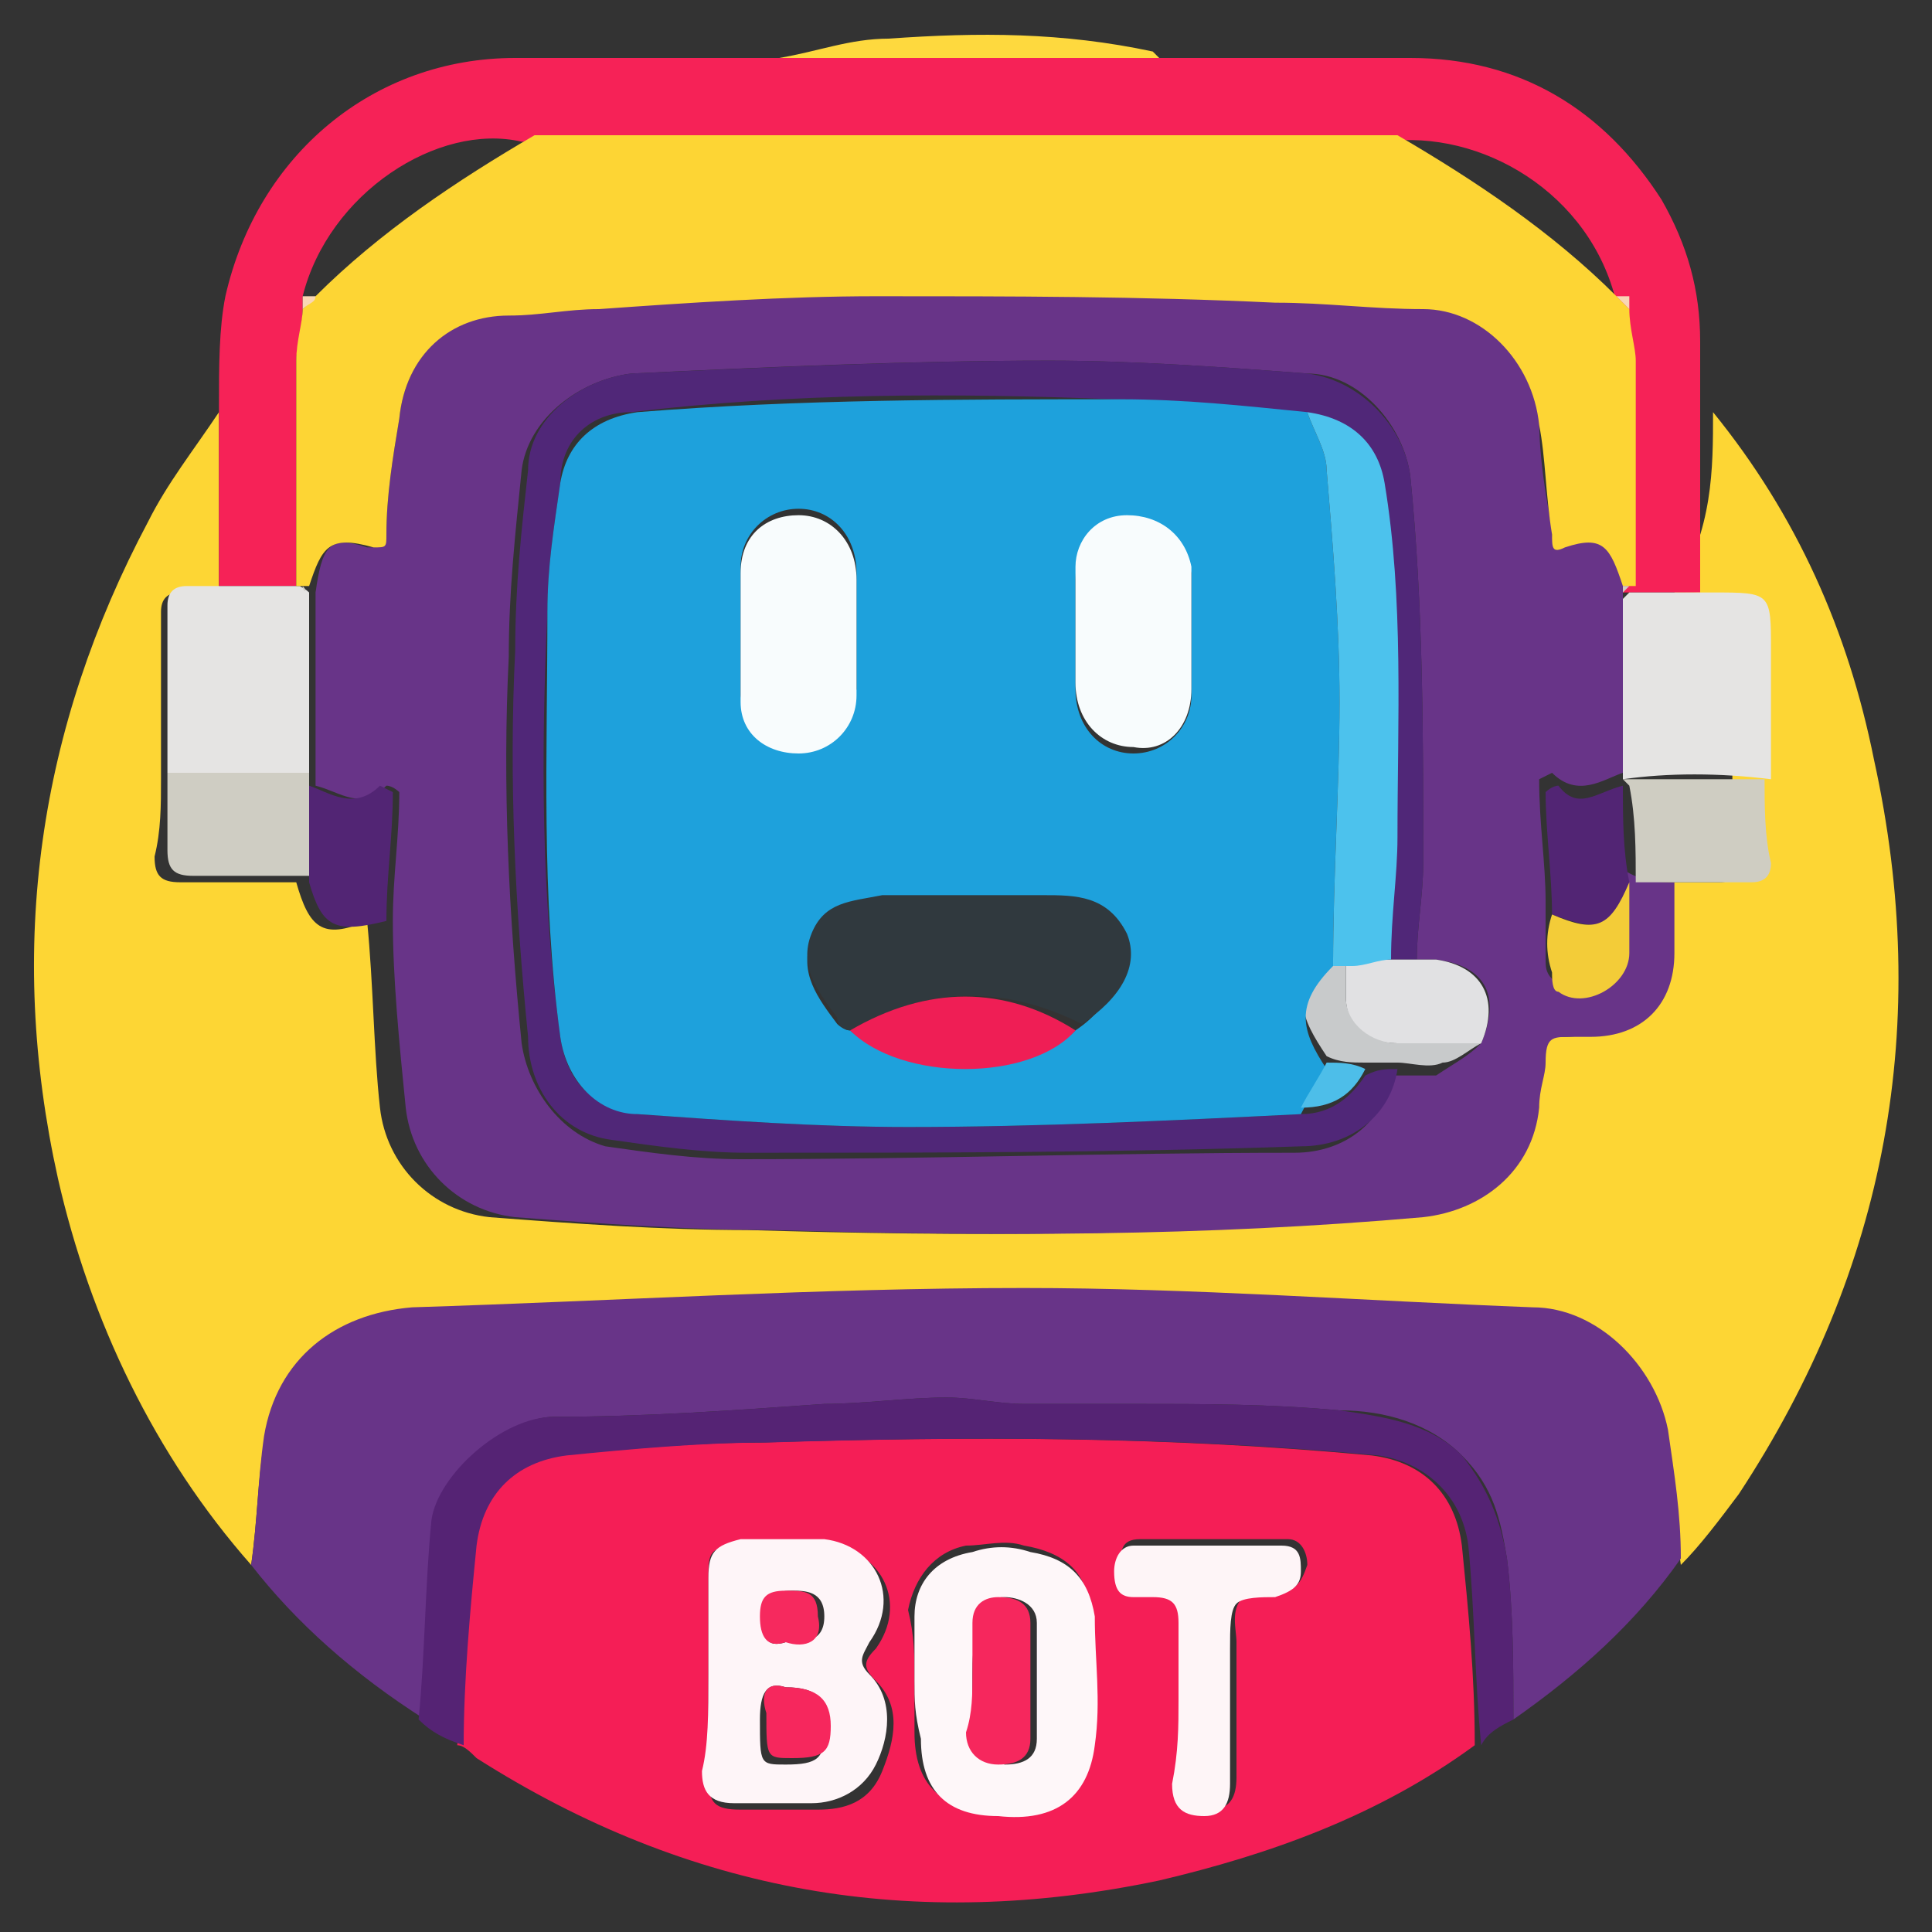 <?xml version="1.0" encoding="utf-8"?>
<!-- Generator: Adobe Illustrator 24.1.2, SVG Export Plug-In . SVG Version: 6.00 Build 0)  -->
<svg version="1.1" id="Слой_1" xmlns="http://www.w3.org/2000/svg" xmlns:xlink="http://www.w3.org/1999/xlink" x="0px" y="0px"
	 viewBox="0 0 30 30" style="enable-background:new 0 0 30 30;" xml:space="preserve">
<rect x="0" y="0" width="30" height="30" fill="#333333" stroke="none"/>
<style type="text/css">
	.st0{fill:#FDD634;}
	.st1{fill:#F51E56;}
	.st2{fill:#683488;}
	.st3{fill:#F62257;}
	.st4{fill:#552374;}
	.st5{fill:#FED93E;}
	.st6{fill:#E5E4E3;}
	.st7{fill:#CFCDC2;}
	.st8{fill:#CFCDC3;}
	.st9{fill:#522574;}
	.st10{fill:#FEF5F8;}
	.st11{fill:#FEF7F9;}
	.st12{fill:#FEF5F7;}
	.st13{fill:#FDD534;}
	.st14{fill:#F9D6B5;}
	.st15{fill:#502778;}
	.st16{fill:#E1E1E3;}
	.st17{fill:#C8CACB;}
	.st18{fill:#F3CC38;}
	.st19{fill:#F6275D;}
	.st20{fill:#F6295E;}
	.st21{fill:#1EA1DC;}
	.st22{fill:#4CC2ED;}
	.st23{fill:#4DBEE9;}
	.st24{fill:#30393E;}
	.st25{fill:#F8FCFD;}
	.st26{fill:#EF1E55;}
</style>
<g>
	<g>
		<path class="st0" d="M26.6,6.4c1.3,1.6,2.1,3.4,2.5,5.4c0.9,4.1,0.2,7.9-2.1,11.4c-0.3,0.4-0.6,0.8-0.9,1.1
			c-0.1-0.7-0.1-1.4-0.2-2c-0.2-1.1-1.1-1.9-2.1-1.9c-2.6-0.1-5.3-0.3-7.9-0.3c-3.2,0-6.3,0.2-9.5,0.3c-1.2,0-2.1,0.8-2.3,2
			C4,23,4,23.6,3.9,24.3c-1.5-1.7-2.5-3.8-3-6c-0.8-3.6-0.3-7,1.4-10.2c0.3-0.6,0.7-1.1,1.1-1.7c0,0.9,0,1.9,0,2.8
			c-0.2,0-0.4,0-0.6,0c-0.2,0-0.3,0.1-0.3,0.3c0,0.9,0,1.8,0,2.6c0,0.4,0,0.8-0.1,1.2c0,0.3,0.1,0.4,0.4,0.4c0.6,0,1.2,0,1.8,0
			c0.2,0.7,0.4,0.9,1.1,0.6c0.1,1,0.1,2,0.2,2.9c0.1,0.9,0.8,1.6,1.7,1.7c1.3,0.1,2.7,0.2,4,0.2c3.4,0.1,6.7,0.1,10.1-0.2
			c1-0.1,1.7-0.7,1.8-1.7c0-0.2,0.1-0.4,0.1-0.7c0-0.3,0.2-0.4,0.4-0.4c0.1,0,0.2,0,0.3,0c0.8,0,1.3-0.6,1.3-1.3c0-0.4,0-0.8,0-1.1
			c0.4,0,0.7,0,1.1,0c0.2,0,0.3-0.1,0.3-0.3c0-0.4,0-0.9-0.1-1.3c0-0.7,0-1.3,0-2c0-0.9,0-0.9-0.9-0.9C26.6,8.2,26.6,7.3,26.6,6.4z"
			/>
		<path class="st1" d="M22.9,27.1c-1.5,1.1-3.2,1.7-4.9,2.1c-3.8,0.8-7.3,0.2-10.6-1.9c-0.1-0.1-0.2-0.2-0.3-0.2
			c0.1-1,0.1-2.1,0.2-3.1c0.1-0.8,0.7-1.3,1.4-1.4c1-0.1,2.1-0.2,3.1-0.2c3.2-0.1,6.3-0.1,9.5,0.2c0.8,0.1,1.3,0.6,1.4,1.4
			C22.8,25,22.9,26,22.9,27.1z M11,26c0,0.5,0,1.1,0,1.6c0,0.4,0.1,0.5,0.5,0.5c0.4,0,0.8,0,1.2,0c0.4,0,0.8-0.1,1-0.6
			c0.2-0.5,0.3-1-0.1-1.4c-0.2-0.2-0.2-0.3,0-0.5c0.5-0.7,0.1-1.5-0.7-1.6c-0.4-0.1-0.9,0-1.3,0C11,24,11,24.1,11,24.5
			C11,25,11,25.5,11,26z M14.2,26.1C14.2,26.1,14.2,26.1,14.2,26.1c0,0.3,0,0.6,0,0.8c0,0.8,0.4,1.2,1.2,1.2c0.9,0,1.4-0.3,1.5-1.1
			c0.1-0.7,0-1.3,0-2c0-0.6-0.4-0.9-1-1c-0.3-0.1-0.6,0-0.9,0c-0.5,0.1-0.8,0.5-0.9,1C14.2,25.4,14.2,25.7,14.2,26.1z M18.3,26.4
			c0,0.4,0,0.8,0,1.2c0,0.4,0.1,0.5,0.5,0.5c0.3,0,0.4-0.2,0.4-0.5c0-0.7,0-1.4,0-2.1c0-0.2-0.1-0.5,0.1-0.7
			c0.1-0.1,0.4-0.1,0.6-0.1c0.2,0,0.3-0.1,0.4-0.4c0-0.2-0.1-0.4-0.3-0.4c-0.8,0-1.5,0-2.3,0c-0.3,0-0.3,0.2-0.3,0.4
			c0,0.2,0.1,0.4,0.3,0.4c0.1,0,0.2,0,0.3,0c0.3,0,0.4,0.1,0.4,0.4C18.3,25.6,18.3,26,18.3,26.4z"/>
		<path class="st2" d="M3.9,24.3C4,23.6,4,23,4.1,22.3c0.2-1.2,1.1-1.9,2.3-2c3.2-0.1,6.3-0.3,9.5-0.3c2.6,0,5.3,0.2,7.9,0.3
			c1,0,1.9,0.9,2.1,1.9c0.1,0.7,0.2,1.3,0.2,2c-0.7,1-1.6,1.8-2.6,2.5c0-0.8,0-1.7-0.1-2.5c-0.1-0.6-0.2-1.1-0.7-1.6
			c-0.5-0.5-1.2-0.7-1.9-0.7c-1.1-0.1-2.1-0.1-3.2-0.1c-0.6,0-1.1,0-1.7,0c-0.4,0-0.8-0.1-1.2-0.1c-0.6,0-1.3,0.1-1.9,0.1
			C11.4,21.9,10,22,8.6,22c-0.7,0-1.8,0.9-1.8,1.6c-0.1,1-0.1,2.1-0.2,3.1C5.5,26,4.6,25.2,3.9,24.3z"/>
		<path class="st3" d="M3.4,9.1c0-0.9,0-1.9,0-2.8c0-0.6,0-1.2,0.1-1.7C4,2.4,5.8,0.9,8,0.9c1.3,0,2.7,0,4,0c2,0,3.9,0,5.9,0
			c1.3,0,2.7,0,4,0c1.7,0,3,0.8,3.9,2.2c0.4,0.7,0.6,1.4,0.6,2.2c0,0.4,0,0.7,0,1.1c0,0.9,0,1.8,0,2.8c-0.4,0-0.8,0-1.2,0
			c0-1.2,0-2.3,0-3.5c0-0.3-0.1-0.6-0.1-0.8c0-0.1,0-0.1,0-0.2c-0.4-1.7-2.1-2.7-3.6-2.5c-2.4,0-4.7,0-7.1,0c-2.1,0-4.2,0-6.3,0
			C6.8,1.9,5.1,3,4.7,4.6c0,0.1,0,0.1,0,0.2c0,0.3-0.1,0.6-0.1,0.8c0,1.2,0,2.3,0,3.5C4.2,9.1,3.8,9.1,3.4,9.1z"/>
		<path class="st4" d="M6.5,26.7c0.1-1,0.1-2.1,0.2-3.1C6.8,22.9,7.8,22,8.6,22c1.4,0,2.8-0.1,4.2-0.2c0.6,0,1.3-0.1,1.9-0.1
			c0.4,0,0.8,0.1,1.2,0.1c0.6,0,1.1,0,1.7,0c1.1,0,2.1,0,3.2,0.1c0.7,0.1,1.4,0.2,1.9,0.7c0.4,0.5,0.6,1,0.7,1.6
			c0.1,0.8,0.1,1.7,0.1,2.5c-0.2,0.1-0.4,0.2-0.5,0.4c-0.1-1-0.1-2.1-0.2-3.1c-0.1-0.8-0.7-1.3-1.4-1.4c-3.2-0.3-6.3-0.3-9.5-0.2
			c-1,0-2.1,0.1-3.1,0.2c-0.8,0.1-1.3,0.6-1.4,1.4c-0.1,1-0.2,2.1-0.2,3.1C6.9,27,6.7,26.9,6.5,26.7z"/>
		<path class="st5" d="M18,0.9c-2,0-3.9,0-5.9,0c0.6-0.1,1.1-0.3,1.7-0.3c1.4-0.1,2.7-0.1,4.1,0.2C17.9,0.8,17.9,0.8,18,0.9z"/>
		<path class="st2" d="M26,13.7c0,0.4,0,0.8,0,1.1c0,0.8-0.5,1.3-1.3,1.3c-0.1,0-0.2,0-0.3,0c-0.3,0-0.4,0-0.4,0.4
			c0,0.2-0.1,0.4-0.1,0.7c-0.1,1-0.9,1.6-1.8,1.7c-3.4,0.3-6.7,0.3-10.1,0.2c-1.3,0-2.7-0.1-4-0.2c-0.9-0.1-1.6-0.8-1.7-1.7
			c-0.1-1-0.2-2-0.2-2.9c0-0.7,0.1-1.3,0.1-2c0,0-0.1-0.1-0.2-0.1c-0.4,0.4-0.7,0.1-1.1,0c0,0,0-0.1,0-0.1c0-0.9,0-1.9,0-2.8
			c0,0,0-0.1,0-0.1C5,8.5,5.1,8.3,5.7,8.5C5.9,8.5,6,8.5,6,8.3C6,7.7,6.1,7.1,6.2,6.5C6.3,5.5,7,4.9,7.9,4.8c0.4,0,0.9-0.1,1.4-0.1
			c1.4-0.1,2.9-0.2,4.3-0.2c2.1,0,4.1,0,6.2,0.1c0.8,0,1.5,0.1,2.3,0.1c0.9,0,1.8,0.8,1.8,1.8c0,0.6,0.1,1.2,0.2,1.7
			c0,0.2,0,0.2,0.2,0.2c0.6-0.2,0.8,0,0.9,0.6c0,0,0,0.1,0,0.1c0,0.9,0,1.9,0,2.8c0,0,0,0.1,0,0.1c-0.3,0.1-0.7,0.4-1.1,0
			c0,0-0.2,0.1-0.2,0.1c0,0.7,0.1,1.3,0.1,1.9c0,0.3,0,0.6,0,0.9c0,0.1,0,0.2,0.1,0.3c0.5,0.2,1.1-0.1,1.1-0.6c0-0.4,0-0.7,0-1.1
			C25.5,13.7,25.8,13.7,26,13.7z M23,16.2c0.3-0.7,0.1-1.2-0.7-1.3c-0.1,0-0.2,0-0.3,0c0-0.5,0.1-1,0.1-1.5c0-2,0-4-0.2-6
			c-0.1-0.8-0.8-1.6-1.6-1.6c-1.3-0.1-2.7-0.2-4-0.2c-2.2,0-4.4,0.1-6.5,0.2C9,5.9,8.2,6.5,8.1,7.3C8,8.3,7.9,9.2,7.9,10.2
			c-0.1,2,0,4,0.2,6c0.1,0.7,0.6,1.4,1.3,1.6c0.7,0.1,1.4,0.2,2.1,0.2c2.9,0,5.7-0.1,8.6-0.1c0.8,0,1.4-0.5,1.5-1.2
			c0.2,0,0.5,0,0.7,0C22.6,16.5,22.8,16.4,23,16.2z"/>
		<path class="st6" d="M4.8,9.2c0,0.9,0,1.9,0,2.8c-0.7,0-1.4,0-2.2,0c0-0.9,0-1.8,0-2.6c0-0.2,0.1-0.3,0.3-0.3c0.2,0,0.4,0,0.6,0
			c0.4,0,0.8,0,1.2,0C4.6,9.1,4.7,9.1,4.8,9.2C4.7,9.2,4.8,9.2,4.8,9.2z"/>
		<path class="st6" d="M25.2,12.1c0-0.9,0-1.9,0-2.8c0,0,0.1-0.1,0.1-0.1c0,0,0.1,0,0.1,0c0.4,0,0.8,0,1.2,0c0.9,0,0.9,0,0.9,0.9
			c0,0.7,0,1.3,0,2C26.7,12,25.9,12,25.2,12.1z"/>
		<path class="st7" d="M25.2,12.1c0.7,0,1.4,0,2.2,0c0,0.4,0,0.9,0.1,1.3c0,0.2-0.1,0.3-0.3,0.3c-0.4,0-0.7,0-1.1,0
			c-0.2,0-0.5,0-0.7,0l0,0c0-0.5,0-1-0.1-1.5C25.2,12.1,25.2,12.1,25.2,12.1z"/>
		<path class="st8" d="M2.6,12c0.7,0,1.4,0,2.2,0c0,0,0,0.1,0,0.1c0,0.5,0,1,0,1.5c-0.6,0-1.2,0-1.8,0c-0.3,0-0.4-0.1-0.4-0.4
			C2.6,12.9,2.6,12.5,2.6,12z"/>
		<path class="st9" d="M4.8,13.7c0-0.5,0-1,0-1.5c0.3,0.1,0.7,0.4,1.1,0c0,0,0.2,0.1,0.2,0.1c0,0.7-0.1,1.3-0.1,2
			C5.2,14.5,5,14.4,4.8,13.7z"/>
		<path class="st10" d="M11,26c0-0.5,0-1,0-1.5c0-0.4,0.1-0.5,0.5-0.6c0.4,0,0.9,0,1.3,0c0.8,0.1,1.2,0.9,0.7,1.6
			c-0.1,0.2-0.2,0.3,0,0.5c0.4,0.4,0.3,1,0.1,1.4c-0.2,0.4-0.6,0.6-1,0.6c-0.4,0-0.8,0-1.2,0c-0.4,0-0.5-0.2-0.5-0.5
			C11,27.1,11,26.6,11,26z M12.2,26.2c-0.3-0.1-0.4,0.1-0.4,0.5c0,0.7,0,0.7,0.4,0.7c0.5,0,0.6-0.1,0.6-0.5
			C12.9,26.4,12.7,26.2,12.2,26.2z M12.2,25.5c0.3,0,0.6,0,0.6-0.4c0-0.4-0.3-0.4-0.5-0.4c-0.3,0-0.4,0.1-0.4,0.4
			C11.8,25.4,11.9,25.6,12.2,25.5z"/>
		<path class="st11" d="M14.2,26.1c0-0.3,0-0.7,0-1c0-0.5,0.3-0.9,0.9-1c0.3-0.1,0.6-0.1,0.9,0c0.6,0.1,0.9,0.4,1,1
			c0,0.7,0.1,1.3,0,2c-0.1,0.8-0.6,1.2-1.5,1.1c-0.8,0-1.2-0.4-1.2-1.2C14.2,26.6,14.2,26.4,14.2,26.1
			C14.2,26.1,14.2,26.1,14.2,26.1z M15.1,26C15.1,26,15.1,26,15.1,26c0,0.3,0,0.6,0,0.9c0,0.3,0.2,0.4,0.5,0.5
			c0.3,0,0.5-0.1,0.5-0.4c0-0.6,0-1.2,0-1.8c0-0.3-0.3-0.4-0.5-0.4c-0.3,0-0.4,0.2-0.4,0.4C15.1,25.5,15.1,25.8,15.1,26z"/>
		<path class="st12" d="M18.3,26.4c0-0.4,0-0.8,0-1.2c0-0.3-0.1-0.4-0.4-0.4c-0.1,0-0.2,0-0.3,0c-0.2,0-0.3-0.1-0.3-0.4
			c0-0.2,0.1-0.4,0.3-0.4c0.8,0,1.5,0,2.3,0c0.3,0,0.3,0.2,0.3,0.4c0,0.2-0.1,0.3-0.4,0.4c-0.2,0-0.5,0-0.6,0.1
			c-0.1,0.1-0.1,0.4-0.1,0.7c0,0.7,0,1.4,0,2.1c0,0.3-0.1,0.5-0.4,0.5c-0.3,0-0.5-0.1-0.5-0.5C18.3,27.2,18.3,26.8,18.3,26.4z"/>
		<path class="st13" d="M25.4,9.1c0,0-0.1,0-0.1,0c0,0-0.1,0-0.1,0c-0.2-0.6-0.3-0.8-0.9-0.6c-0.2,0.1-0.2,0-0.2-0.2
			c-0.1-0.6-0.1-1.2-0.2-1.7c-0.1-1-0.9-1.8-1.8-1.8c-0.8,0-1.5-0.1-2.3-0.1c-2.1-0.1-4.1-0.1-6.2-0.1c-1.4,0-2.9,0.1-4.3,0.2
			c-0.5,0-0.9,0.1-1.4,0.1C7,4.9,6.3,5.5,6.2,6.5C6.1,7.1,6,7.7,6,8.3c0,0.2,0,0.2-0.2,0.2C5.1,8.3,5,8.5,4.8,9.1c0,0-0.1,0-0.1,0
			c0,0-0.1,0-0.1,0c0-1.2,0-2.3,0-3.5c0-0.3,0.1-0.6,0.1-0.8c0.1-0.1,0.1-0.1,0.2-0.2c1-1,2.2-1.8,3.4-2.5c2.1,0,4.2,0,6.3,0
			c2.4,0,4.7,0,7.1,0c1.2,0.7,2.4,1.5,3.4,2.5c0.1,0.1,0.1,0.1,0.2,0.2c0,0.3,0.1,0.6,0.1,0.8C25.4,6.8,25.4,7.9,25.4,9.1z"/>
		<path class="st14" d="M25.1,4.6c0.1,0,0.1,0,0.2,0c0,0.1,0,0.1,0,0.2C25.2,4.7,25.2,4.7,25.1,4.6z"/>
		<path class="st14" d="M4.7,4.6c0.1,0,0.1,0,0.2,0C4.9,4.7,4.8,4.7,4.7,4.8C4.7,4.7,4.7,4.7,4.7,4.6z"/>
		<path class="st15" d="M21.7,16.6c-0.1,0.7-0.7,1.2-1.5,1.2c-2.9,0.1-5.7,0.1-8.6,0.1c-0.7,0-1.4-0.1-2.1-0.2
			c-0.8-0.1-1.3-0.8-1.3-1.6c-0.2-2-0.3-4-0.2-6c0-1,0.1-1.9,0.2-2.8C8.2,6.5,9,5.9,9.8,5.8c2.2-0.1,4.4-0.2,6.5-0.2
			c1.3,0,2.7,0.1,4,0.2c0.8,0.1,1.5,0.8,1.6,1.6c0.2,2,0.2,4,0.2,6c0,0.5-0.1,1-0.1,1.5c-0.2,0-0.4,0-0.5,0c0-0.6,0.1-1.2,0.1-1.9
			c0-1.8,0-3.7-0.2-5.5c-0.1-0.7-0.5-1-1.2-1.1c-1-0.1-1.9-0.2-2.9-0.2c-2.5-0.1-5-0.1-7.5,0.2C9.2,6.4,8.7,6.8,8.7,7.5
			c-0.1,0.7-0.2,1.3-0.2,2c-0.1,2.2-0.1,4.4,0.2,6.6c0.1,0.7,0.5,1.1,1.2,1.2c1.4,0.1,2.8,0.2,4.2,0.2c2,0,4.1-0.1,6.1-0.2
			c0.5,0,0.8-0.3,1-0.6C21.4,16.6,21.5,16.6,21.7,16.6z"/>
		<path class="st16" d="M21.5,14.9c0.2,0,0.4,0,0.5,0c0.1,0,0.2,0,0.3,0c0.7,0.1,1,0.6,0.7,1.3c-0.4,0-0.9,0-1.3,0
			c-0.5,0-0.8-0.3-0.8-0.7c0-0.2,0-0.3,0-0.5C21.1,15,21.3,14.9,21.5,14.9z"/>
		<path class="st9" d="M25.2,12.2c0,0.5,0,1,0.1,1.5c-0.3,0.7-0.4,0.8-1.2,0.5c0-0.6-0.1-1.3-0.1-1.9c0,0,0.1-0.1,0.2-0.1
			C24.5,12.6,24.8,12.3,25.2,12.2z"/>
		<path class="st17" d="M20.9,15c0,0.2,0,0.3,0,0.5c0,0.4,0.4,0.7,0.8,0.7c0.4,0,0.9,0,1.3,0c-0.2,0.1-0.4,0.3-0.6,0.3
			c-0.2,0.1-0.5,0-0.7,0c-0.2,0-0.3,0-0.5,0c-0.2,0-0.4,0-0.6-0.1c-0.4-0.6-0.6-1,0.1-1.6C20.7,15,20.8,15,20.9,15z"/>
		<path class="st18" d="M24.1,14.2c0.7,0.3,0.9,0.2,1.2-0.5l0,0c0,0.4,0,0.7,0,1.1c0,0.5-0.7,0.9-1.1,0.6c-0.1,0-0.1-0.2-0.1-0.3
			C24,14.8,24,14.5,24.1,14.2z"/>
		<path class="st7" d="M25.2,9.1c0,0,0.1,0,0.1,0c0,0-0.1,0.1-0.1,0.1C25.2,9.2,25.2,9.2,25.2,9.1z"/>
		<path class="st8" d="M4.7,9.1C4.7,9.1,4.8,9.1,4.7,9.1C4.8,9.2,4.8,9.2,4.7,9.1C4.8,9.2,4.7,9.2,4.7,9.1z"/>
		<path class="st19" d="M12.2,26.2c0.5,0,0.7,0.2,0.7,0.6c0,0.4-0.1,0.5-0.6,0.5c-0.4,0-0.4,0-0.4-0.7
			C11.8,26.3,11.9,26.1,12.2,26.2z"/>
		<path class="st20" d="M12.2,25.5c-0.3,0.1-0.4-0.1-0.4-0.4c0-0.3,0.1-0.4,0.4-0.4c0.3,0,0.5,0,0.5,0.4
			C12.8,25.5,12.5,25.6,12.2,25.5z"/>
		<path class="st19" d="M15.1,26c0-0.3,0-0.6,0-0.8c0-0.3,0.2-0.4,0.4-0.4c0.3,0,0.5,0.1,0.5,0.4c0,0.6,0,1.2,0,1.8
			c0,0.3-0.2,0.4-0.5,0.4c-0.3,0-0.5-0.2-0.5-0.5C15.1,26.6,15.1,26.3,15.1,26C15.1,26,15.1,26,15.1,26z"/>
		<path class="st21" d="M20.7,15c-0.6,0.6-0.5,1-0.1,1.6c-0.1,0.2-0.3,0.5-0.4,0.7c-2,0.1-4.1,0.2-6.1,0.2c-1.4,0-2.8-0.1-4.2-0.2
			c-0.6,0-1.1-0.5-1.2-1.2c-0.3-2.2-0.2-4.4-0.2-6.6c0-0.7,0.1-1.3,0.2-2c0.1-0.6,0.5-1,1.2-1.1c2.5-0.2,5-0.2,7.5-0.2
			c1,0,1.9,0.1,2.9,0.2c0.1,0.3,0.3,0.6,0.3,0.9c0.1,1.2,0.2,2.4,0.2,3.6C20.8,12.2,20.7,13.6,20.7,15z M13.2,16
			c0.8,0.7,2.8,0.7,3.5,0c0.6-0.4,0.8-1,0.7-1.4C17.2,14,16.7,14,16.2,14c-0.8,0-1.7,0-2.5,0c-0.4,0-0.9,0.1-1.1,0.6
			c-0.2,0.5,0.1,0.9,0.4,1.3C13,15.9,13.1,16,13.2,16z M13.3,9.8c0-0.3,0-0.6,0-0.9c0-0.6-0.4-1-0.9-1c-0.5,0-0.9,0.4-0.9,0.9
			c0,0.3,0,0.7,0,1c0,0.3,0,0.6,0,1c0.1,0.5,0.5,0.8,0.9,0.8c0.5,0,0.8-0.4,0.9-0.9C13.3,10.5,13.3,10.2,13.3,9.8z M16.7,9.8
			c0,0.3,0,0.6,0,0.9c0,0.6,0.4,1,0.9,1c0.5,0,0.9-0.4,0.9-0.9c0-0.3,0-0.6,0-0.8c0-0.4,0-0.8,0-1.1c-0.1-0.5-0.5-0.9-1-0.8
			c-0.5,0-0.8,0.4-0.8,0.9C16.7,9.2,16.7,9.5,16.7,9.8z"/>
		<path class="st22" d="M20.7,15c0-1.4,0.1-2.8,0.1-4.1c0-1.2-0.1-2.4-0.2-3.6c0-0.3-0.2-0.6-0.3-0.9c0.7,0.1,1.1,0.5,1.2,1.1
			c0.3,1.8,0.2,3.7,0.2,5.5c0,0.6-0.1,1.2-0.1,1.9c-0.2,0-0.4,0.1-0.6,0.1C20.8,15,20.7,15,20.7,15z"/>
		<path class="st23" d="M20.2,17.2c0.1-0.2,0.3-0.5,0.4-0.7c0.2,0,0.4,0,0.6,0.1C21,17,20.7,17.2,20.2,17.2z"/>
		<path class="st24" d="M13.2,16C13.1,16,13,15.9,13,15.8c-0.3-0.4-0.6-0.8-0.4-1.3c0.2-0.5,0.6-0.5,1.1-0.6c0.8,0,1.7,0,2.5,0
			c0.5,0,1,0,1.3,0.6c0.2,0.5-0.1,1-0.7,1.4C15.6,15.3,14.4,15.3,13.2,16z"/>
		<path class="st25" d="M13.3,9.8c0,0.3,0,0.6,0,1c0,0.5-0.4,0.9-0.9,0.9c-0.5,0-0.9-0.3-0.9-0.8c0-0.3,0-0.6,0-1c0-0.3,0-0.7,0-1
			c0-0.6,0.4-0.9,0.9-0.9c0.5,0,0.9,0.4,0.9,1C13.3,9.2,13.3,9.5,13.3,9.8z"/>
		<path class="st25" d="M16.7,9.8c0-0.3,0-0.6,0-1C16.7,8.4,17,8,17.5,8c0.5,0,0.9,0.3,1,0.8c0,0.4,0,0.8,0,1.1c0,0.3,0,0.6,0,0.8
			c0,0.6-0.4,1-0.9,0.9c-0.5,0-0.9-0.4-0.9-1C16.7,10.4,16.7,10.1,16.7,9.8z"/>
		<path class="st26" d="M13.2,16c1.2-0.7,2.4-0.7,3.5,0C16,16.8,14,16.8,13.2,16z"/>
	</g>
</g>
</svg>
